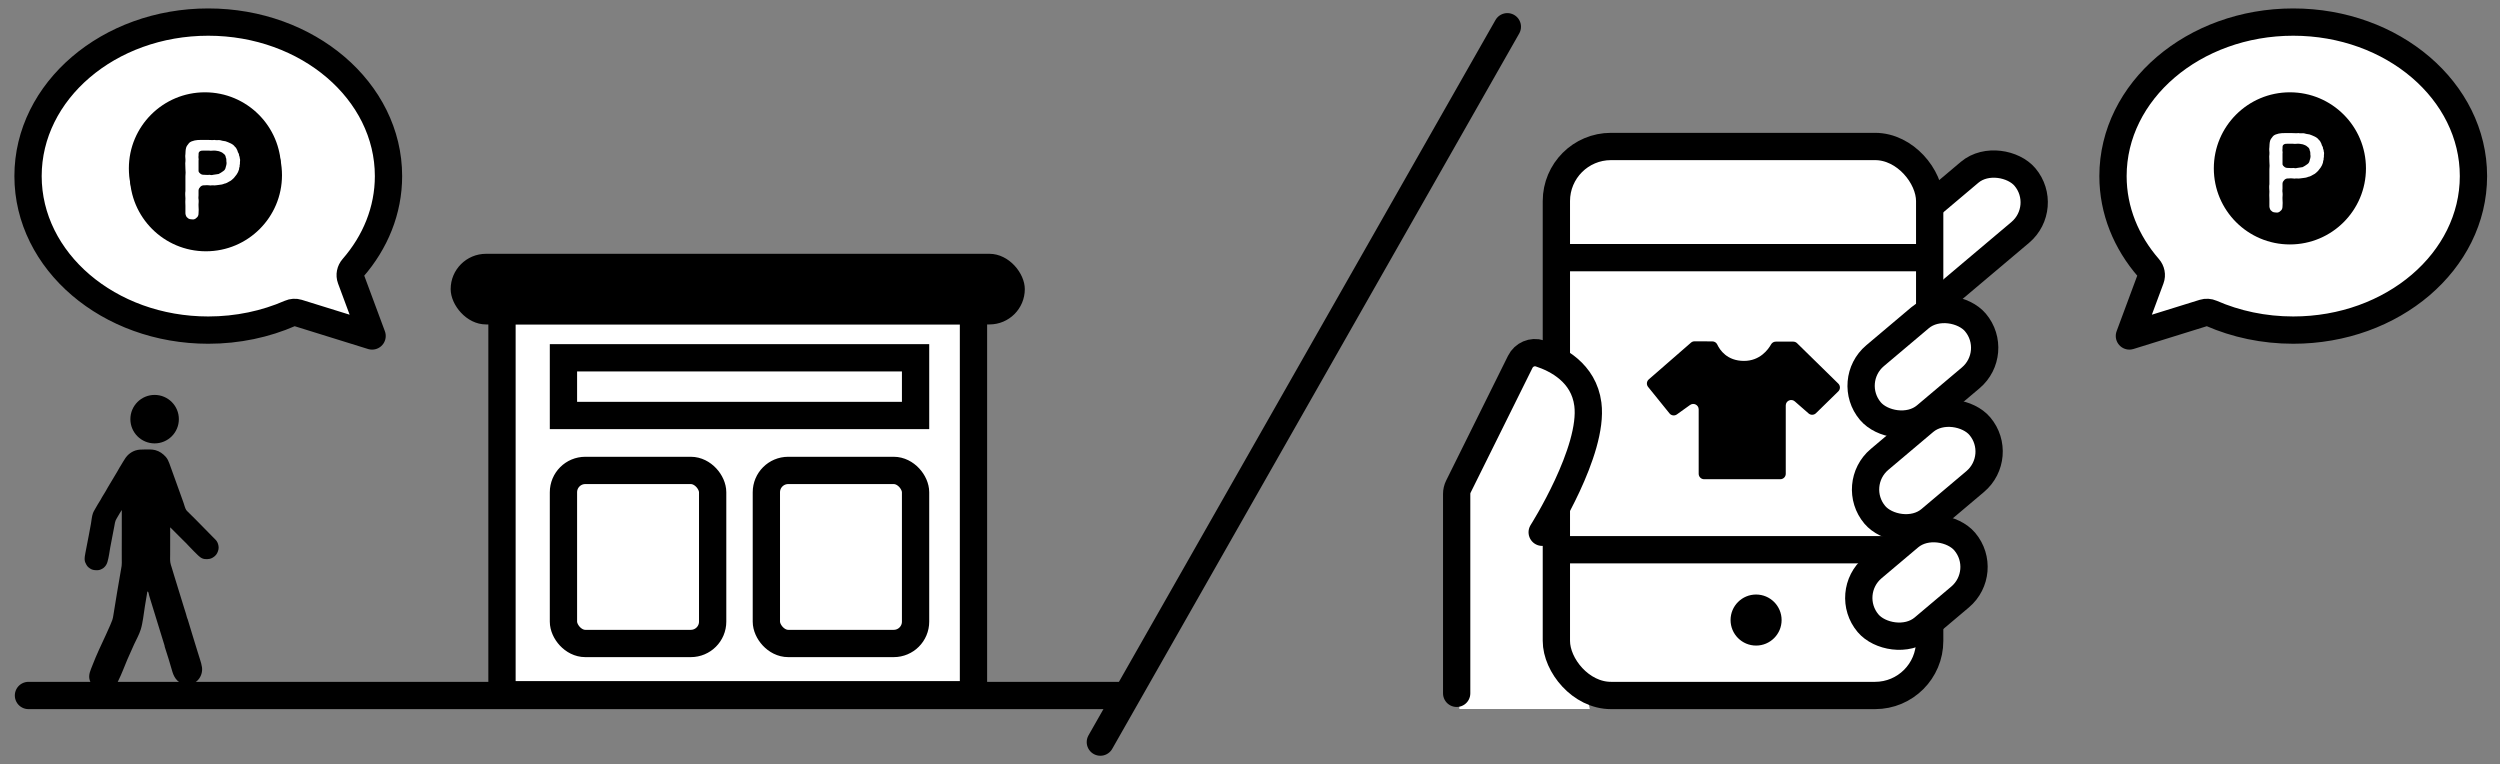 <?xml version="1.0" encoding="UTF-8"?><svg id="_イヤー_2" xmlns="http://www.w3.org/2000/svg" viewBox="0 0 458 140"><rect x="0" y="0" width="458" height="140" fill="#808080" stroke="none"/><g id="_イヤー_1-2"><g><rect width="458" height="140" fill="none"/><g><line x1="276.147" y1="4.9" x2="201.586" y2="135.954" fill="none" stroke="#000" stroke-linecap="round" stroke-linejoin="round" stroke-width="5"/><rect x="91.964" y="56.894" width="86.377" height="70.384" fill="#fff" stroke="#000" stroke-miterlimit="10" stroke-width="5"/><rect x="103.224" y="65.548" width="64.509" height="10.568" fill="none" stroke="#000" stroke-miterlimit="10" stroke-width="5"/><rect x="103.224" y="86.182" width="27.334" height="31.703" rx="4" ry="4" fill="none" stroke="#000" stroke-miterlimit="10" stroke-width="5"/><rect x="140.398" y="86.182" width="27.334" height="31.703" rx="4" ry="4" fill="none" stroke="#000" stroke-miterlimit="10" stroke-width="5"/><rect x="82.561" y="46.498" width="105.183" height="12.939" rx="6.469" ry="6.469"/><line x1="5.215" y1="127.412" x2="205.327" y2="127.412" fill="none" stroke="#000" stroke-linecap="round" stroke-miterlimit="10" stroke-width="5"/><g><rect x="335.833" y="38.076" width="39.832" height="14.401" rx="7.2" ry="7.2" transform="translate(54.648 240.072) rotate(-40.154)" fill="#fff" stroke="#000" stroke-linecap="round" stroke-linejoin="round" stroke-width="5"/><polygon points="267.362 129.888 291.256 129.888 284.287 99.03 265.371 99.03 267.362 129.888" fill="#fff"/><rect x="285.128" y="26.836" width="68.39" height="100.576" rx="10" ry="10" fill="#fff" stroke="#000" stroke-miterlimit="10" stroke-width="5"/><line x1="285.318" y1="47.201" x2="353.328" y2="47.201" fill="none" stroke="#000" stroke-miterlimit="10" stroke-width="5"/><line x1="285.318" y1="100.71" x2="353.328" y2="100.71" fill="none" stroke="#000" stroke-miterlimit="10" stroke-width="5"/><circle cx="321.715" cy="113.593" r="4.676"/><rect x="339.685" y="59.996" width="25.179" height="14.401" rx="7.2" ry="7.2" transform="translate(39.694 242.998) rotate(-40.154)" fill="#fff" stroke="#000" stroke-linecap="round" stroke-linejoin="round" stroke-width="5"/><rect x="340.5" y="78.998" width="25.179" height="14.401" rx="7.2" ry="7.2" transform="translate(27.633 248.002) rotate(-40.154)" fill="#fff" stroke="#000" stroke-linecap="round" stroke-linejoin="round" stroke-width="5"/><rect x="339.494" y="99.502" width="23.183" height="14.401" rx="7.2" ry="7.2" transform="translate(13.939 251.542) rotate(-40.154)" fill="#fff" stroke="#000" stroke-linecap="round" stroke-linejoin="round" stroke-width="5"/><path d="M266.862,127.017v-36.532c0-.465,.108-.924,.314-1.341l11.333-22.854c.662-1.336,2.2-2.002,3.618-1.539,3.1,1.012,8.021,3.514,8.768,9.304,1.104,8.551-8.367,23.457-8.367,23.457" fill="#fff" stroke="#000" stroke-linecap="round" stroke-linejoin="round" stroke-width="5"/><path d="M309.618,74.19l-2.41,1.73c-.429,.308-1.023,.227-1.355-.183l-3.921-4.854c-.336-.416-.283-1.024,.121-1.376l7.735-6.734c.182-.159,.416-.246,.658-.245l3.262,.015c.385,.002,.731,.222,.894,.571,.471,1.008,1.796,3.004,4.898,3.004,2.918,0,4.421-2.064,4.968-3.036,.174-.31,.504-.495,.86-.495h3.195c.261,0,.511,.102,.697,.285l7.556,7.406c.398,.391,.398,1.032,0,1.422l-4.095,4.003c-.372,.363-.96,.38-1.351,.037l-2.528-2.211c-.644-.563-1.651-.106-1.651,.749v12.519c0,.55-.446,.995-.995,.995h-13.963c-.55,0-.995-.446-.995-.995v-11.799c0-.811-.917-1.281-1.576-.808Z"/></g><g><path d="M394.001,51.064c.252-.679,.094-1.432-.382-1.979-4.092-4.698-6.518-10.518-6.518-16.825,0-15.583,14.783-28.215,33.018-28.215,18.235,0,33.018,12.632,33.018,28.215,0,15.583-14.783,28.215-33.018,28.215-5.402,0-10.501-1.11-15.002-3.075-.441-.193-.932-.226-1.391-.084l-13.619,4.233,3.894-10.486Z" fill="#fff" stroke="#000" stroke-linejoin="round" stroke-width="5"/><circle cx="419.508" cy="30.846" r="13.936"/><path d="M425.685,29.269c-.15,.262-.056,.562-.207,.749-.075,.319-.225,.449-.357,.711-.15,.169-.394,.525-.488,.618-.338,.299-.507,.505-.826,.637-.244,.15-.619,.374-.939,.412-.263,.131-.695,.206-.995,.225-.319,.018-.714,.131-1.032,.075-.319-.037-.451,.075-.714,0-.226-.037-.582-.037-.958,0-.244-.018-.47,.075-.657,.244-.207,.225-.338,.393-.357,.692-.018,.412,0,.581,0,.899,0,.244-.056,.468,0,.693,.075,.468-.037,.899,0,1.292,.038,.375,.038,.955,0,1.311,.019,.412-.188,.693-.357,.805-.244,.281-.582,.356-.826,.3-.319-.019-.62-.038-.845-.3-.188-.093-.357-.468-.376-.805,0-.505-.018-.992,0-1.368-.018-.468-.037-.973,0-1.367-.018-.374-.075-.936,0-1.348,.019-.468-.018-.955,0-1.367,0-.375-.018-.862,0-1.368,.038-.356,.056-.899,0-1.348,.019-.524-.075-.899,0-1.348,.056-.468-.094-.861,0-1.348,.019-.262,.019-.786,.113-1.087,.019-.243,.3-.637,.544-.918,.075-.093,.263-.243,.488-.318,.169-.056,.263-.093,.563-.169,.338-.075,.714-.093,1.164-.093,.357-.018,.77,0,1.221,0s.882,.056,1.22,0c.413,.093,.657,0,1.014,.038,.3,.112,.582,.131,1.014,.206,.281,.112,.601,.206,.92,.374,.282,.131,.639,.356,.807,.637,.244,.15,.319,.468,.432,.637,.056,.262,.169,.468,.3,.693-.038,.281,.188,.468,.15,.748,.094,.225,.075,.487,.037,.768,.037,.356-.094,.525-.056,.786Zm-2.403-.767c-.075-.281,.037-.637-.131-.899-.038-.356-.169-.543-.47-.749-.207-.225-.582-.318-.807-.412-.244-.037-.657-.13-.939-.112-.226,.018-.638,.056-.882,0-.376,.018-.563,0-.901,0-.263,.018-.62-.038-.864,.225-.15,.15-.132,.431-.132,.711-.075,.356,.075,.6,0,.881-.018,.393,.019,.674,0,.898-.018,.244-.018,.6,0,1.087,.056,.168,.132,.281,.357,.449,.188,.131,.319,.188,.657,.188,.3,0,.714,.056,.958,0,.281,.056,.451,.075,.714,0,.3-.038,.638-.113,.995-.15,.338-.151,.525-.319,.845-.525,.281-.168,.413-.468,.451-.711,.056-.206,.188-.562,.15-.88Z" fill="#fff"/></g><g><path d="M64.273,51.064c-.252-.679-.094-1.432,.382-1.979,4.092-4.698,6.518-10.518,6.518-16.825,0-15.583-14.783-28.215-33.018-28.215S5.137,16.678,5.137,32.261s14.783,28.215,33.018,28.215c5.402,0,10.501-1.11,15.002-3.075,.441-.193,.932-.226,1.391-.084l13.619,4.233-3.894-10.486Z" fill="#fff" stroke="#000" stroke-linejoin="round" stroke-width="5"/><circle cx="37.544" cy="30.846" r="13.936"/><path d="M43.721,29.269c-.15,.262-.056,.562-.207,.749-.075,.319-.225,.449-.357,.711-.15,.169-.394,.525-.488,.618-.338,.299-.507,.505-.826,.637-.244,.15-.619,.374-.939,.412-.263,.131-.695,.206-.995,.225-.319,.018-.714,.131-1.032,.075-.319-.037-.451,.075-.714,0-.226-.037-.582-.037-.958,0-.244-.018-.47,.075-.657,.244-.207,.225-.338,.393-.357,.692-.018,.412,0,.581,0,.899,0,.244-.056,.468,0,.693,.075,.468-.037,.899,0,1.292,.038,.375,.038,.955,0,1.311,.019,.412-.188,.693-.357,.805-.244,.281-.582,.356-.826,.3-.319-.019-.62-.038-.845-.3-.188-.093-.357-.468-.376-.805,0-.505-.018-.992,0-1.368-.018-.468-.037-.973,0-1.367-.018-.374-.075-.936,0-1.348,.019-.468-.018-.955,0-1.367,0-.375-.018-.862,0-1.368,.038-.356,.056-.899,0-1.348,.019-.524-.075-.899,0-1.348,.056-.468-.094-.861,0-1.348,.019-.262,.019-.786,.113-1.087,.019-.243,.3-.637,.544-.918,.075-.093,.263-.243,.488-.318,.169-.056,.263-.093,.563-.169,.338-.075,.714-.093,1.164-.093,.357-.018,.77,0,1.221,0s.882,.056,1.22,0c.413,.093,.657,0,1.014,.038,.3,.112,.582,.131,1.014,.206,.281,.112,.601,.206,.92,.374,.282,.131,.639,.356,.807,.637,.244,.15,.319,.468,.432,.637,.056,.262,.169,.468,.3,.693-.038,.281,.188,.468,.15,.748,.094,.225,.075,.487,.037,.768,.037,.356-.094,.525-.056,.786Zm-2.403-.767c-.075-.281,.037-.637-.131-.899-.038-.356-.169-.543-.47-.749-.207-.225-.582-.318-.807-.412-.244-.037-.657-.13-.939-.112-.226,.018-.638,.056-.882,0-.376,.018-.563,0-.901,0-.263,.018-.62-.038-.864,.225-.15,.15-.132,.431-.132,.711-.075,.356,.075,.6,0,.881-.018,.393,.019,.674,0,.898-.018,.244-.018,.6,0,1.087,.056,.168,.132,.281,.357,.449,.188,.131,.319,.188,.657,.188,.3,0,.714,.056,.958,0,.281,.056,.451,.075,.714,0,.3-.038,.638-.113,.995-.15,.338-.151,.525-.319,.845-.525,.281-.168,.413-.468,.451-.711,.056-.206,.188-.562,.15-.88Z" fill="#fff"/><circle cx="37.725" cy="32.1" r="13.936"/><path d="M43.902,30.524c-.15,.262-.056,.562-.207,.749-.075,.319-.225,.449-.357,.711-.15,.169-.394,.525-.488,.618-.338,.299-.507,.505-.826,.637-.244,.15-.619,.374-.939,.412-.263,.131-.695,.206-.995,.225-.319,.018-.714,.131-1.032,.075-.319-.037-.451,.075-.714,0-.226-.037-.582-.037-.958,0-.244-.018-.47,.075-.657,.244-.207,.225-.338,.393-.357,.692-.018,.412,0,.581,0,.899,0,.244-.056,.468,0,.693,.075,.468-.037,.899,0,1.292,.038,.375,.038,.955,0,1.311,.019,.412-.188,.693-.357,.805-.244,.281-.582,.356-.826,.3-.319-.019-.62-.038-.845-.3-.188-.093-.357-.468-.376-.805,0-.505-.018-.992,0-1.368-.018-.468-.037-.973,0-1.367-.018-.374-.075-.936,0-1.348,.019-.468-.018-.955,0-1.367,0-.375-.018-.862,0-1.368,.038-.356,.056-.899,0-1.348,.019-.524-.075-.899,0-1.348,.056-.468-.094-.861,0-1.348,.019-.262,.019-.786,.113-1.087,.019-.243,.3-.637,.544-.918,.075-.093,.263-.243,.488-.318,.169-.056,.263-.093,.563-.169,.338-.075,.714-.093,1.164-.093,.357-.018,.77,0,1.221,0s.882,.056,1.22,0c.413,.093,.657,0,1.014,.038,.3,.112,.582,.131,1.014,.206,.281,.112,.601,.206,.92,.374,.282,.131,.639,.356,.807,.637,.244,.15,.319,.468,.432,.637,.056,.262,.169,.468,.3,.693-.038,.281,.188,.468,.15,.748,.094,.225,.075,.487,.037,.768,.037,.356-.094,.525-.056,.786Zm-2.403-.767c-.075-.281,.037-.637-.131-.899-.038-.356-.169-.543-.47-.749-.207-.225-.582-.318-.807-.412-.244-.037-.657-.13-.939-.112-.226,.018-.638,.056-.882,0-.376,.018-.563,0-.901,0-.263,.018-.62-.038-.864,.225-.15,.15-.132,.431-.132,.711-.075,.356,.075,.6,0,.881-.018,.393,.019,.674,0,.898-.018,.244-.018,.6,0,1.087,.056,.168,.132,.281,.357,.449,.188,.131,.319,.188,.657,.188,.3,0,.714,.056,.958,0,.281,.056,.451,.075,.714,0,.3-.038,.638-.113,.995-.15,.338-.151,.525-.319,.845-.525,.281-.168,.413-.468,.451-.711,.056-.206,.188-.562,.15-.88Z" fill="#fff"/></g><path d="M20.85,96.895c-.095,.483-.187,.967-.279,1.45-.175,.93-.21,1.01-.372,1.943-.155,.893-.261,1.805-.518,2.676-.112,.38-.317,.729-.616,.994-.082,.073-.175,.153-.274,.202-.027,.017-.055,.033-.083,.048-.167,.091-.354,.175-.539,.218-.197,.045-.401,.044-.601,.035-.244-.011-.494-.033-.722-.126-.234-.095-.451-.241-.643-.404-.144-.123-.268-.276-.359-.442-.172-.313-.314-.583-.333-.945-.021-.412,.056-.822,.13-1.225,.255-1.375,.377-1.898,.633-3.274l.383-2.063c.118-.637,.155-1.37,.377-1.978,.072-.197,.176-.379,.279-.56l.557-.972c.181-.315,.384-.617,.572-.929,.089-.148,.16-.306,.248-.454,.21-.35,.429-.695,.638-1.045,.15-.252,.288-.512,.435-.767,.13-.225,.265-.447,.399-.67,.17-.283,.342-.564,.508-.849,.192-.33,.399-.651,.588-.983,.146-.256,.311-.499,.444-.763,.124-.247,.282-.478,.425-.716,.138-.231,.277-.461,.414-.692,.295-.5,.598-.995,1.046-1.376,.367-.312,.78-.558,1.24-.703,.535-.168,1.054-.177,1.609-.177,.648,0,1.373-.051,2.002,.113,.787,.205,1.429,.665,1.959,1.271,.288,.329,.487,.773,.634,1.18,.708,1.969,1.425,3.935,2.129,5.905,.16,.448,.32,.897,.48,1.346,.145,.408,.246,.902,.473,1.272,.048,.078,.113,.142,.178,.206,.5,.491,.999,.983,1.496,1.477,.513,.511,1.024,1.025,1.524,1.549,.934,.977,1.261,1.264,2.2,2.235,.139,.144,.253,.312,.334,.495,.17,.384,.265,.847,.175,1.263-.1,.463-.303,.913-.671,1.223-.273,.23-.57,.417-.936,.499-.303,.068-.604,.064-.897,.036-.306-.03-.6-.158-.854-.352-.122-.093-.243-.185-.352-.295-.529-.534-1.087-1.043-1.589-1.602-.631-.703-.681-.689-1.339-1.363-.656-.671-1.325-1.328-1.988-1.991l-.197-.197c-.048,.073-.023,.149-.023,.219-.002,.788-.001,1.578-.002,2.365s.002,1.579-.003,2.368c-.003,.496-.034,.994,.034,1.487,.044,.318,.162,.605,.253,.91,.144,.486,.29,.971,.438,1.455,.607,1.991,1.211,3.98,1.838,5.965,.111,.352,.222,.703,.333,1.055,.103,.327,.167,.719,.32,1.025,.929,3.004,.823,2.784,1.766,5.783,.267,.849,.227,.728,.494,1.576,.147,.469,.295,.94,.358,1.427,.22,1.7-1.09,3.294-2.861,3.177-1.377-.091-2.195-1.127-2.56-2.356-.544-1.832-.78-2.703-1.384-4.517-.253-1.013,.408,1.21,.099,.212-.92-2.974-1.834-5.949-2.75-8.924-.082-.267-.162-.534-.24-.802-.05-.172-.077-.543-.222-.661-.127-.103-.146,.324-.156,.384-.042,.251-.084,.501-.126,.752l-.244,1.457c-.162,.971-.182,1.362-.344,2.333-.112,.669-.225,1.342-.425,1.992-.294,.951-.799,1.831-1.219,2.732-.436,.935-.855,1.877-1.258,2.826-.537,1.266-1.003,2.566-1.619,3.797-.163,.347-.31,.747-.591,1.015-.689,.656-1.478,1.05-2.461,.897-1.065-.166-1.899-.939-2.211-1.958-.302-.986,.179-1.868,.519-2.762,.718-1.886,1.601-3.704,2.446-5.54,.271-.589,.542-1.178,.796-1.775,.129-.303,.253-.608,.37-.916,.107-.282,.149-.574,.2-.872,.515-3.087,.89-5.596,1.452-8.676,.023-.128,.047-.255,.065-.383,.053-.39,.031-.785,.028-1.177,0-.078,0-.157,0-.235,.01-.511,.016-1.022-.003-1.532-.012-.331,.017-2.358,.007-3.047-.01-.696-.002-1.393-.002-2.089s0-1.393,0-2.089c0-.017-.006-.034-.013-.068-.148,.238-.291,.464-.43,.693-.174,.286-.322,.586-.507,.866-.299,.45-.339,1.012-.441,1.528-.024,.121-.048,.242-.071,.362Z"/><circle cx="28.326" cy="76.789" r="4.441"/></g></g></g></svg>